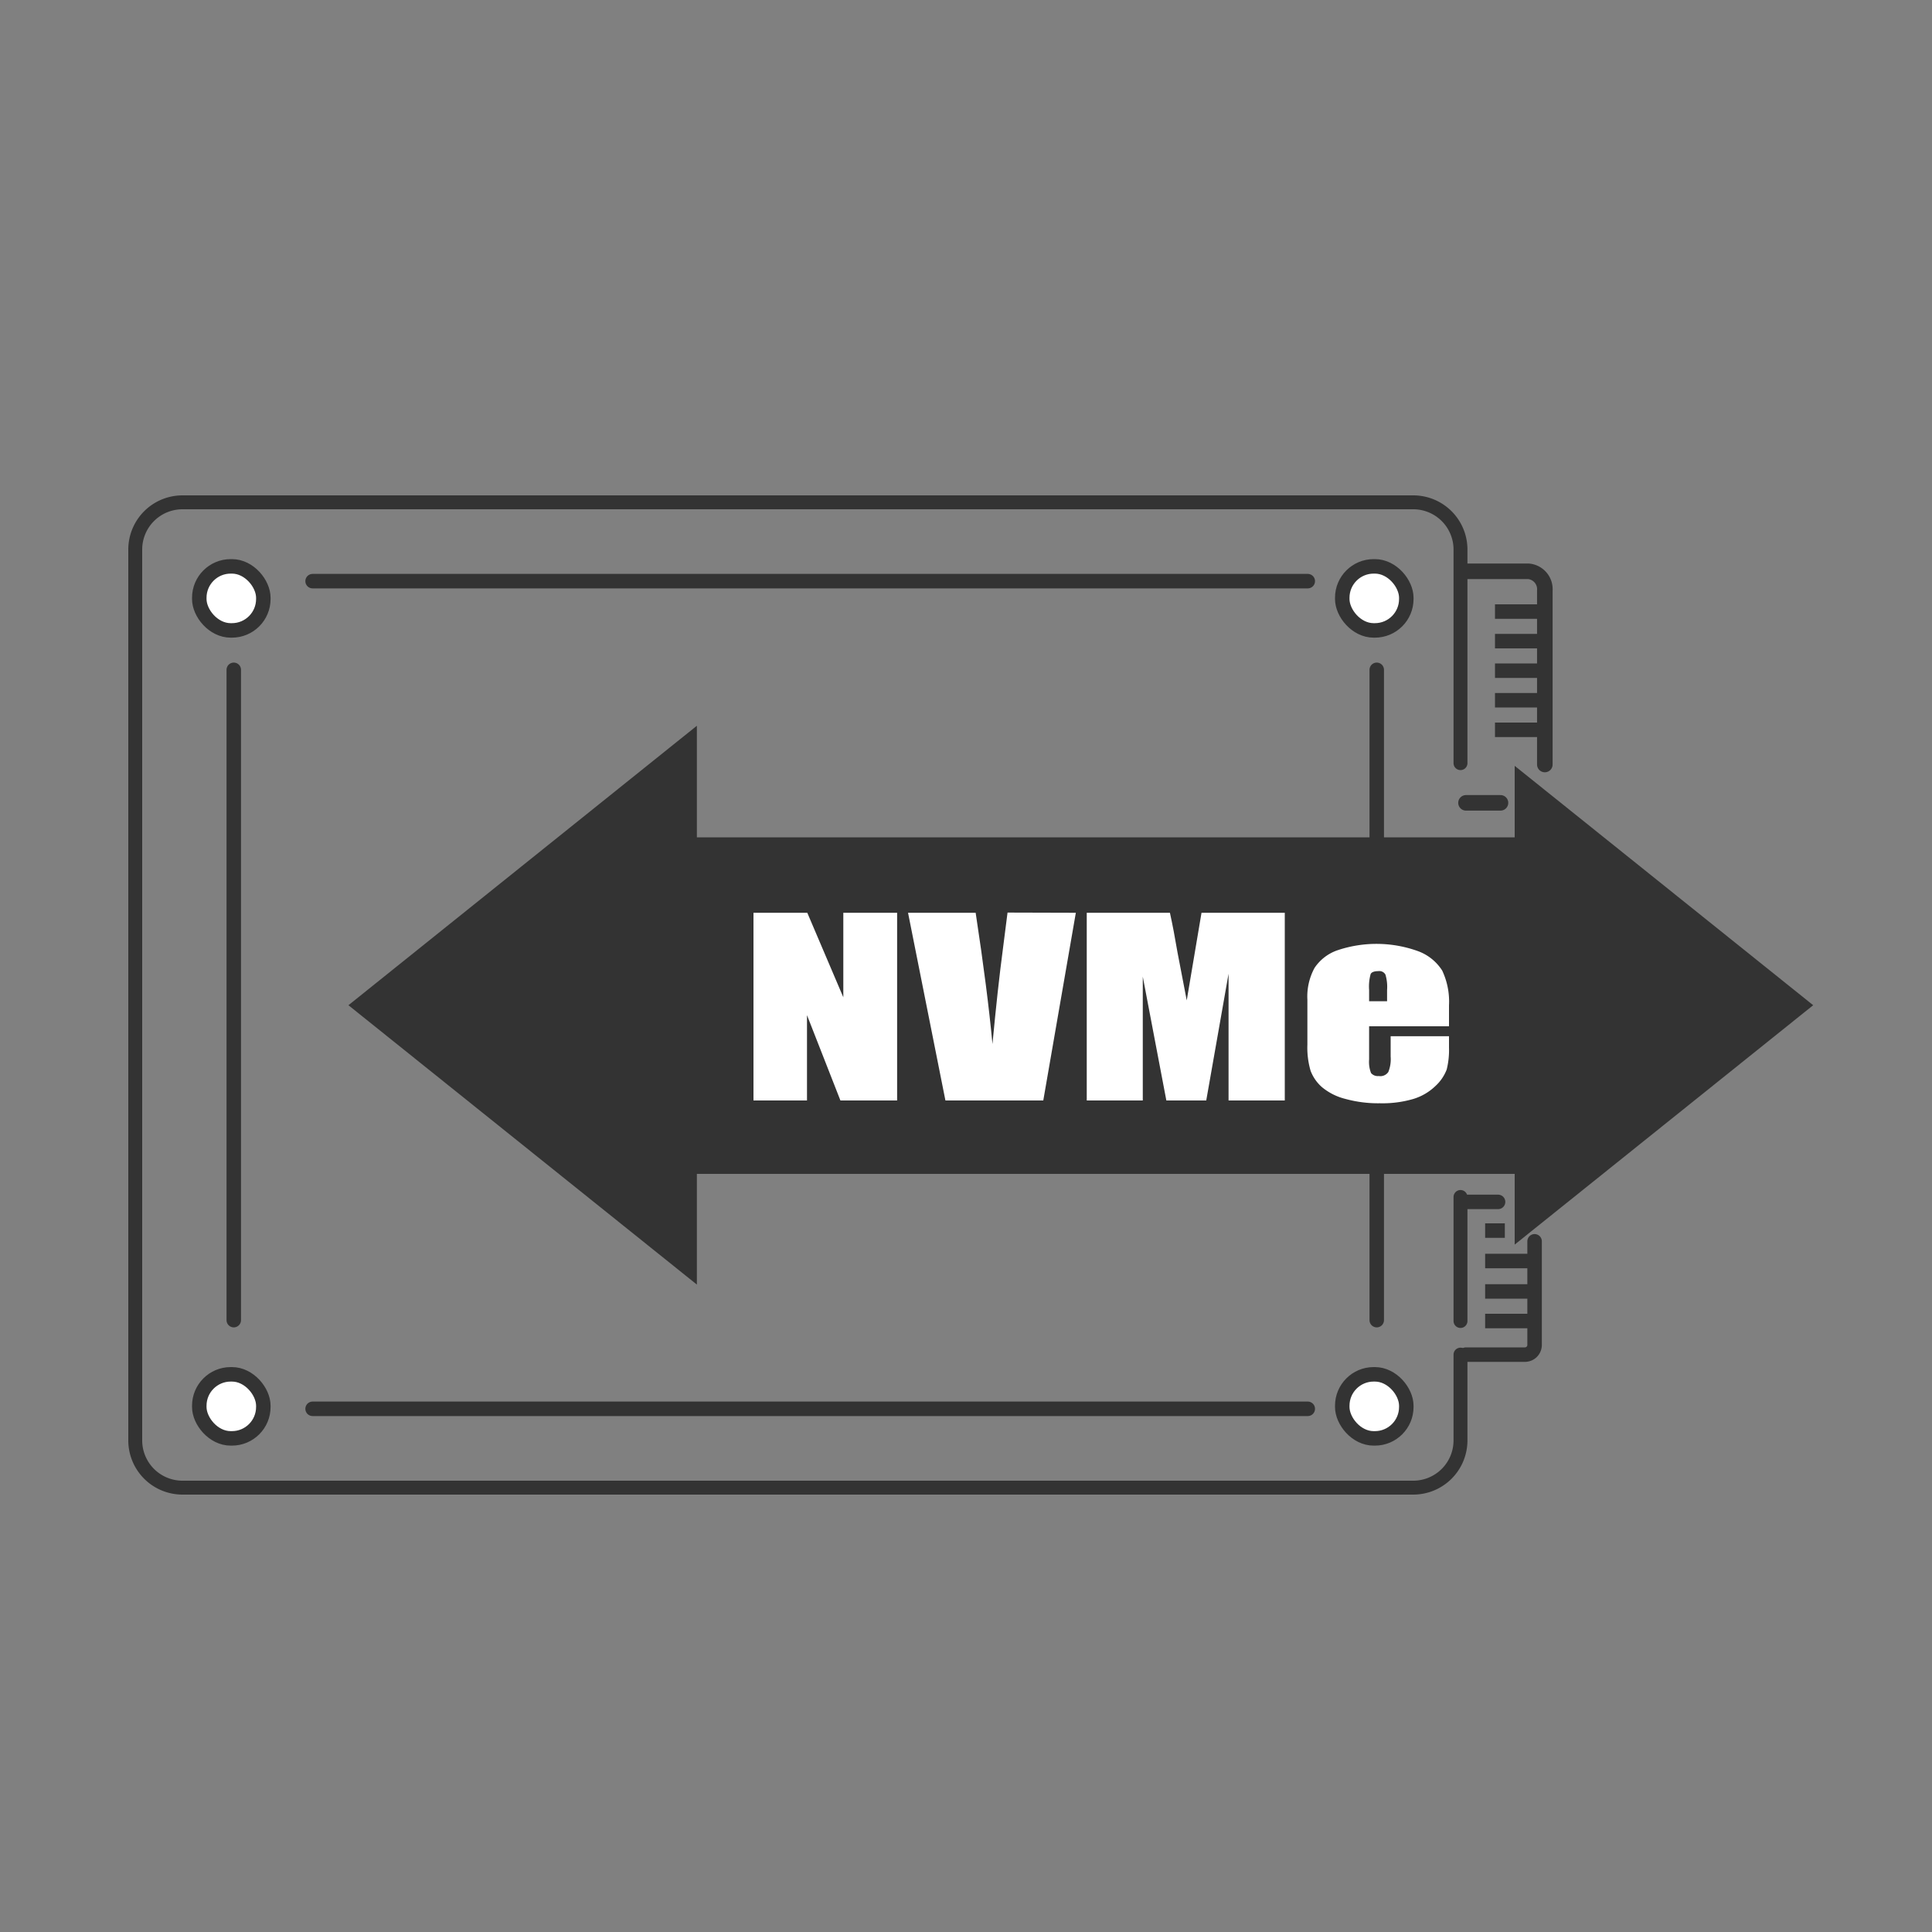 <svg id="Layer_1" data-name="Layer 1" xmlns="http://www.w3.org/2000/svg" viewBox="0 0 200 200"><rect x="0" y="0" width="200" height="200" fill="#808080" stroke="none"/><defs><style>.cls-1,.cls-2,.cls-3,.cls-4{fill:none;}.cls-1,.cls-2,.cls-3,.cls-4,.cls-5{stroke:#333;}.cls-1,.cls-3,.cls-4,.cls-5{stroke-linecap:round;stroke-linejoin:round;}.cls-1{stroke-width:1.61px;}.cls-2{stroke-miterlimit:10;}.cls-2,.cls-3,.cls-5{stroke-width:1.5px;}.cls-4{stroke-width:1.44px;}.cls-5,.cls-7{fill:#fff;}.cls-6{fill:#333;}</style></defs><title>NvMe.svg</title><line class="cls-1" x1="155.33" y1="83.11" x2="151.76" y2="83.11"/><path class="cls-1" d="M151.76,59.14h6.45a1.86,1.86,0,0,1,1.71,2v18"/><line class="cls-2" x1="159.54" y1="63.31" x2="154.76" y2="63.31"/><line class="cls-2" x1="159.54" y1="66.37" x2="154.76" y2="66.37"/><line class="cls-2" x1="159.54" y1="69.43" x2="154.76" y2="69.43"/><line class="cls-2" x1="159.54" y1="72.49" x2="154.76" y2="72.49"/><line class="cls-2" x1="159.54" y1="75.55" x2="154.76" y2="75.55"/><line class="cls-3" x1="155.08" y1="124.42" x2="151.76" y2="124.42"/><path class="cls-3" d="M151.76,140.23h6.1a1,1,0,0,0,1-1V128.5"/><line class="cls-2" x1="158.52" y1="133.69" x2="153.74" y2="133.69"/><line class="cls-2" x1="158.52" y1="130.54" x2="153.74" y2="130.54"/><line class="cls-2" x1="155.78" y1="127.39" x2="153.74" y2="127.39"/><line class="cls-2" x1="158.52" y1="136.75" x2="153.74" y2="136.75"/><path class="cls-4" d="M151.19,140.23v8.88A4.89,4.89,0,0,1,146.3,154H18.89A4.89,4.89,0,0,1,14,149.11V56.89A4.89,4.89,0,0,1,18.89,52H146.3a4.89,4.89,0,0,1,4.89,4.89V79"/><line class="cls-4" x1="151.19" y1="123.91" x2="151.19" y2="136.75"/><rect class="cls-5" x="20.63" y="58.63" width="6.63" height="6.63" rx="3.25"/><rect class="cls-5" x="138.95" y="58.63" width="6.63" height="6.63" rx="3.25"/><rect class="cls-5" x="20.63" y="142.27" width="6.63" height="6.63" rx="3.25"/><rect class="cls-5" x="138.95" y="142.27" width="6.63" height="6.63" rx="3.25"/><polyline class="cls-5" points="32.36 60.16 106.82 60.16 119.83 60.16 135.38 60.16"/><line class="cls-5" x1="32.36" y1="145.84" x2="135.38" y2="145.84"/><polyline class="cls-5" points="24.2 69.34 24.2 82.69 24.2 125.44 24.2 136.66"/><polyline class="cls-5" points="142.52 69.34 142.52 84.72 142.52 118.56 142.52 136.66"/><polygon class="cls-6" points="187.7 104.06 156.8 79.28 156.8 86.68 72.14 86.68 72.14 75.13 36.07 104.06 72.14 132.98 72.14 121.52 156.8 121.52 156.8 128.84 187.7 104.06"/><path class="cls-7" d="M92.87,94.49v19.43H87l-3.46-8.83v8.83H78V94.49h5.57l3.73,8.75V94.49Z"/><path class="cls-7" d="M111.37,94.49,108,113.92H97.87L94,94.49h7q1.22,8,1.74,13.59c.35-3.75.71-7.07,1.1-10l.46-3.61Z"/><path class="cls-7" d="M133,94.49v19.43h-5.82V100.8l-2.31,13.12h-4.13l-2.44-12.82v12.82H112.5V94.49h8.61c.26,1.17.52,2.54.79,4.13l.95,4.94,1.53-9.07Z"/><path class="cls-7" d="M150,106.24h-8.27v3.44a3.14,3.14,0,0,0,.2,1.4.9.9,0,0,0,.79.31,1,1,0,0,0,1-.42,3.56,3.56,0,0,0,.24-1.6v-2.1H150v1.18a8.29,8.29,0,0,1-.24,2.27,4.49,4.49,0,0,1-1.15,1.69,5.67,5.67,0,0,1-2.29,1.35,11.37,11.37,0,0,1-3.47.45,12.8,12.8,0,0,1-3.57-.45,6.09,6.09,0,0,1-2.42-1.21,4.26,4.26,0,0,1-1.19-1.71,8.49,8.49,0,0,1-.33-2.7v-4.65a6.19,6.19,0,0,1,.74-3.29,4.68,4.68,0,0,1,2.44-1.85,12.65,12.65,0,0,1,8.32.13,5,5,0,0,1,2.46,2,7.54,7.54,0,0,1,.7,3.6Zm-6.41-2.59v-1.17a4.42,4.42,0,0,0-.17-1.59.71.71,0,0,0-.71-.36c-.44,0-.72.1-.82.3a4.8,4.8,0,0,0-.16,1.65v1.17Z"/></svg>
